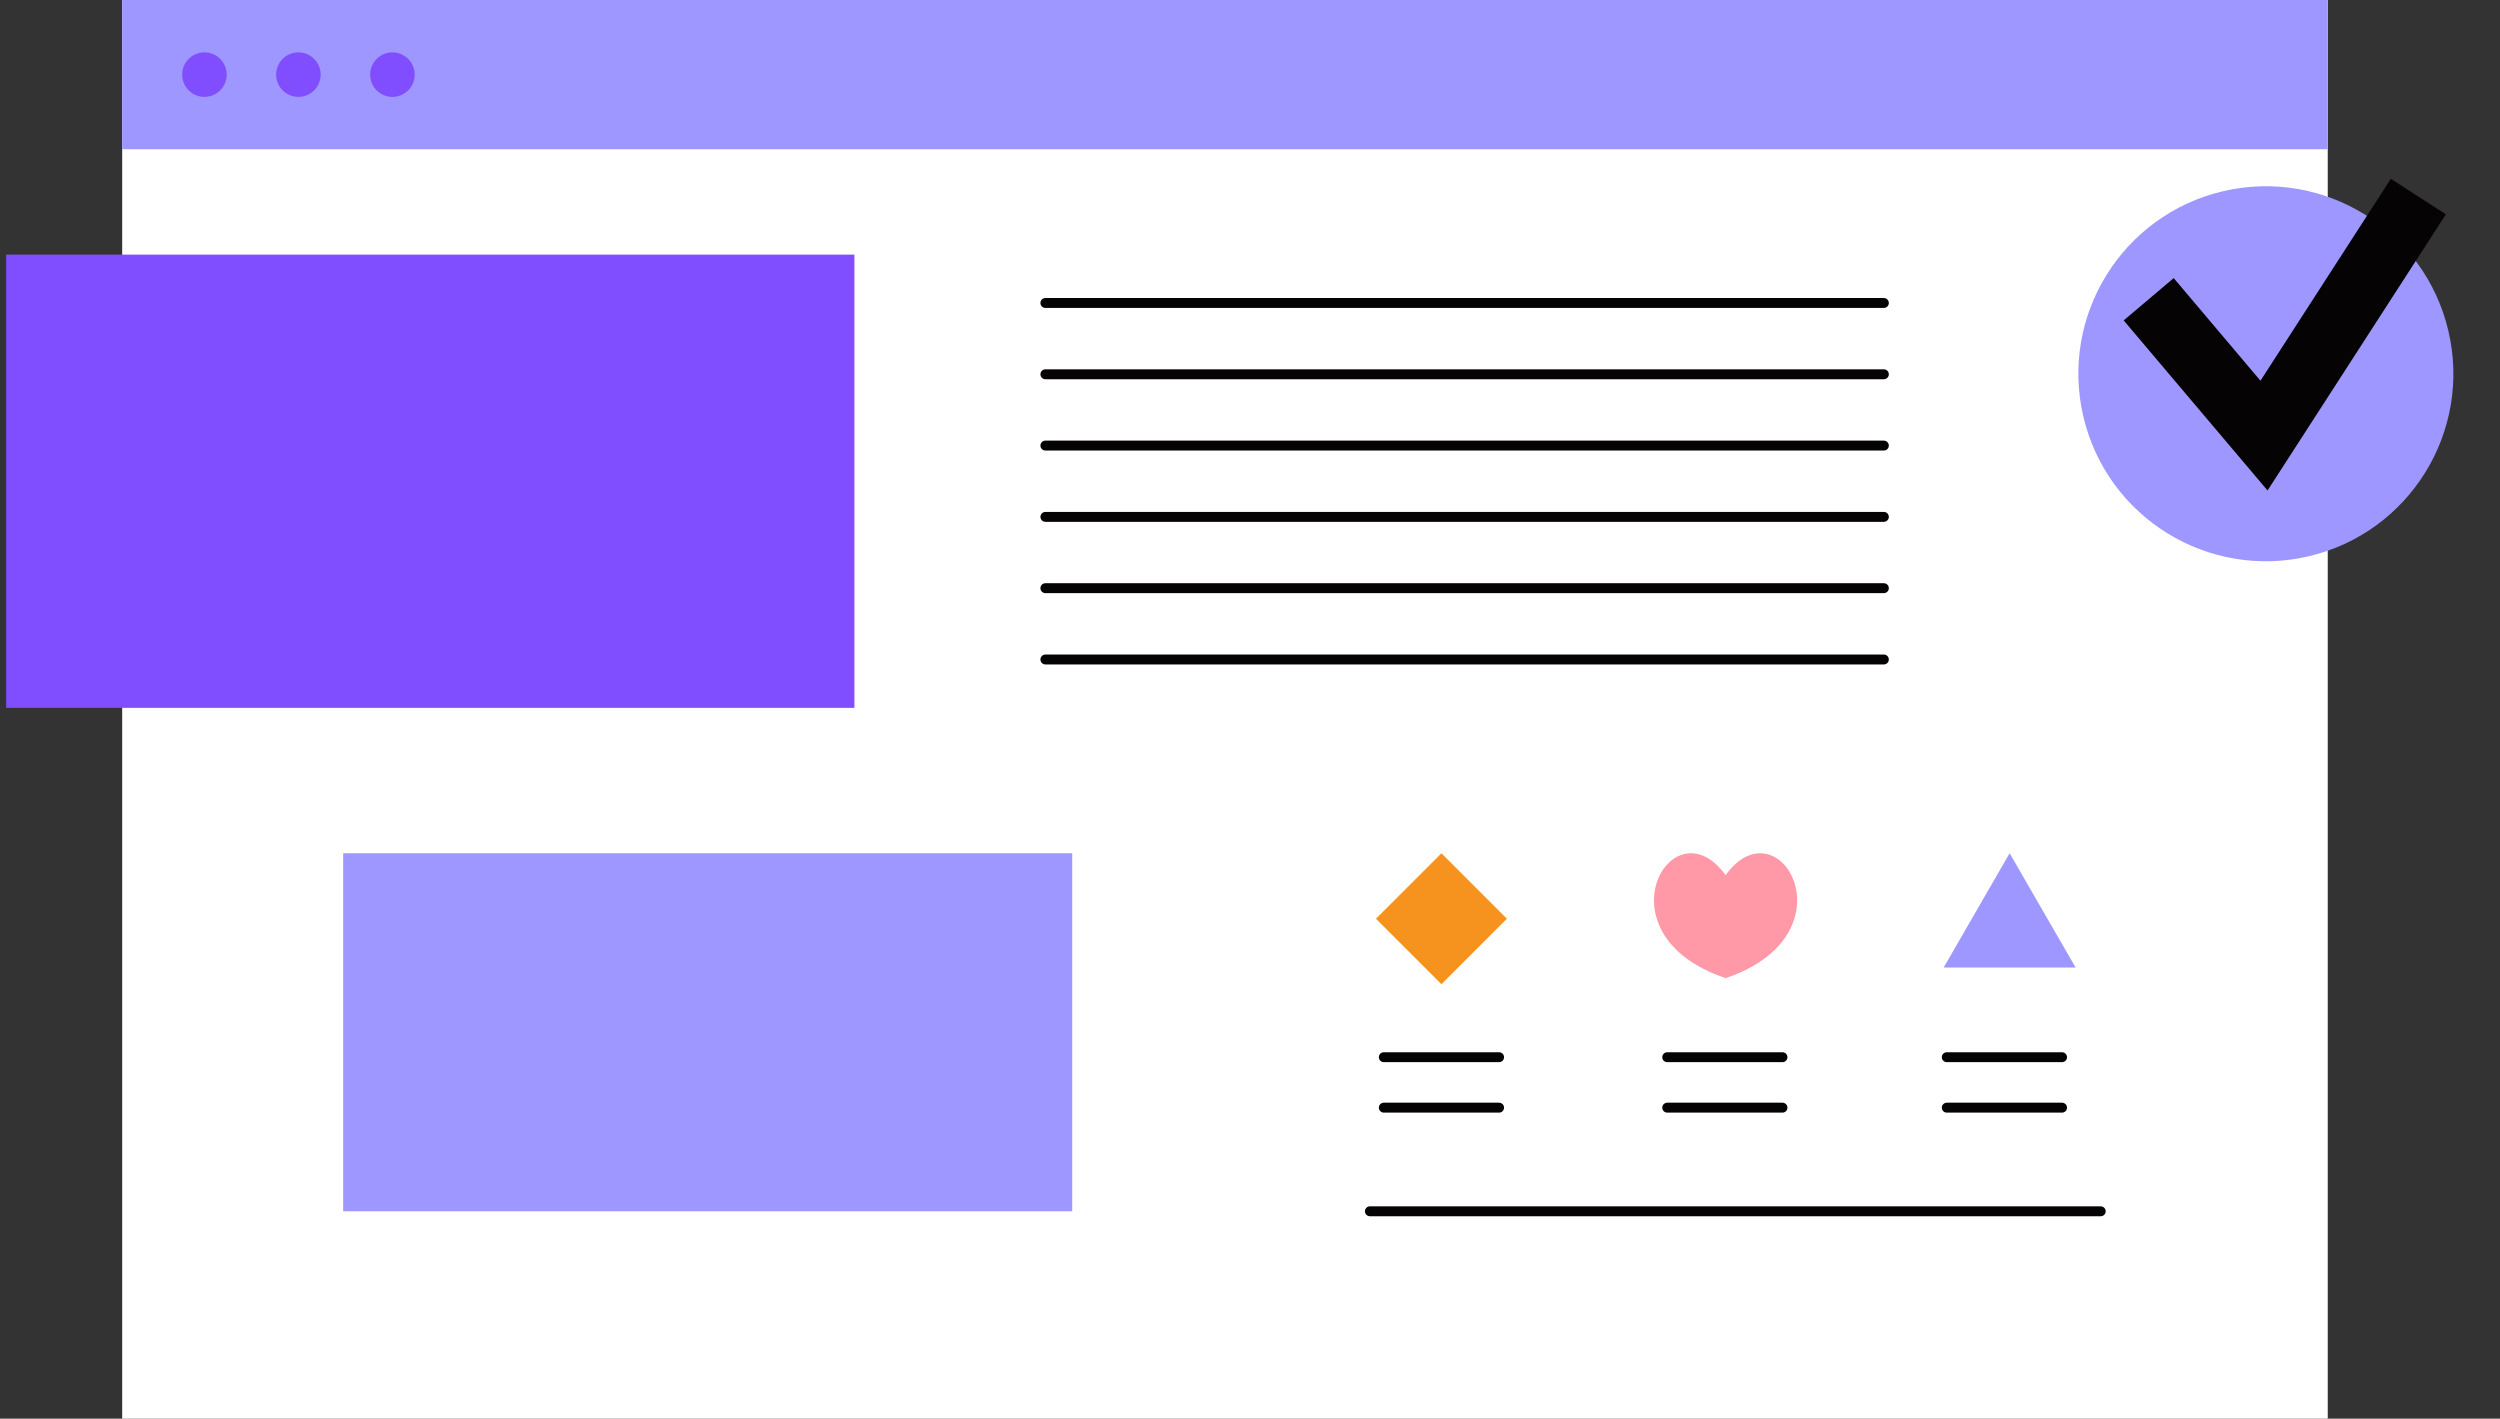 <svg width="252" height="143" viewBox="0 0 252 143" fill="none" xmlns="http://www.w3.org/2000/svg">
<rect x="0" y="0" width="252" height="143" fill="#333333" stroke="none"/>
<path d="M234.637 0H12.316V143H234.637V0Z" fill="white"/>
<path d="M234.634 0H12.312V15.044H234.634V0Z" fill="#9E97FF"/>
<path d="M22.851 7.522C22.851 6.283 21.846 5.279 20.607 5.279C19.367 5.279 18.363 6.283 18.363 7.522C18.363 8.762 19.367 9.766 20.607 9.766C21.846 9.766 22.851 8.761 22.851 7.522Z" fill="#814EFF"/>
<path d="M32.323 7.522C32.323 6.283 31.319 5.279 30.08 5.279C28.84 5.279 27.836 6.283 27.836 7.522C27.836 8.762 28.84 9.766 30.08 9.766C31.319 9.766 32.323 8.761 32.323 7.522Z" fill="#814EFF"/>
<path d="M41.8 7.522C41.8 6.283 40.796 5.279 39.556 5.279C38.317 5.279 37.312 6.283 37.312 7.522C37.312 8.762 38.317 9.766 39.556 9.766C40.796 9.766 41.8 8.761 41.8 7.522Z" fill="#814EFF"/>
<path d="M86.125 25.666H0.621V71.351H86.125V25.666Z" fill="#814EFF"/>
<path d="M108.079 86.007H34.594V122.097H108.079V86.007Z" fill="#9E97FF"/>
<path d="M105.375 30.54H189.894" stroke="#060305" stroke-miterlimit="10" stroke-linecap="round" stroke-linejoin="round"/>
<path d="M105.375 37.727H189.894" stroke="#060305" stroke-miterlimit="10" stroke-linecap="round" stroke-linejoin="round"/>
<path d="M105.375 44.914H189.894" stroke="#060305" stroke-miterlimit="10" stroke-linecap="round" stroke-linejoin="round"/>
<path d="M105.375 52.101H189.894" stroke="#060305" stroke-miterlimit="10" stroke-linecap="round" stroke-linejoin="round"/>
<path d="M105.375 59.288H189.894" stroke="#060305" stroke-miterlimit="10" stroke-linecap="round" stroke-linejoin="round"/>
<path d="M105.375 66.476H189.894" stroke="#060305" stroke-miterlimit="10" stroke-linecap="round" stroke-linejoin="round"/>
<path d="M138.086 122.097H211.754" stroke="#060305" stroke-miterlimit="10" stroke-linecap="round" stroke-linejoin="round"/>
<path d="M145.296 86.008L138.695 92.608L145.296 99.209L151.896 92.608L145.296 86.008Z" fill="#F6921E"/>
<path d="M139.488 106.566H151.108" stroke="#060305" stroke-miterlimit="10" stroke-linecap="round" stroke-linejoin="round"/>
<path d="M139.488 111.652H151.108" stroke="#060305" stroke-miterlimit="10" stroke-linecap="round" stroke-linejoin="round"/>
<path d="M173.938 88.215C168.571 80.771 160.817 94.168 173.938 98.596C187.059 94.168 179.305 80.771 173.938 88.215Z" fill="#FF99A8"/>
<path d="M168.055 106.566H179.674" stroke="#060305" stroke-miterlimit="10" stroke-linecap="round" stroke-linejoin="round"/>
<path d="M168.055 111.652H179.674" stroke="#060305" stroke-miterlimit="10" stroke-linecap="round" stroke-linejoin="round"/>
<path d="M202.571 86.007L195.922 97.524H209.221L202.571 86.007Z" fill="#9E97FF"/>
<path d="M196.234 106.566H207.854" stroke="#060305" stroke-miterlimit="10" stroke-linecap="round" stroke-linejoin="round"/>
<path d="M196.234 111.652H207.854" stroke="#060305" stroke-miterlimit="10" stroke-linecap="round" stroke-linejoin="round"/>
<path d="M232.742 56.066C242.9 53.668 249.19 43.489 246.792 33.331C244.393 23.174 234.214 16.883 224.056 19.282C213.899 21.68 207.608 31.859 210.007 42.017C212.406 52.175 222.584 58.465 232.742 56.066Z" fill="#9E97FF"/>
<path d="M228.568 49.441L214.066 32.296L219.108 28.032L227.854 38.377L240.996 18.025L246.543 21.605L228.568 49.441Z" fill="#060305"/>
</svg>
